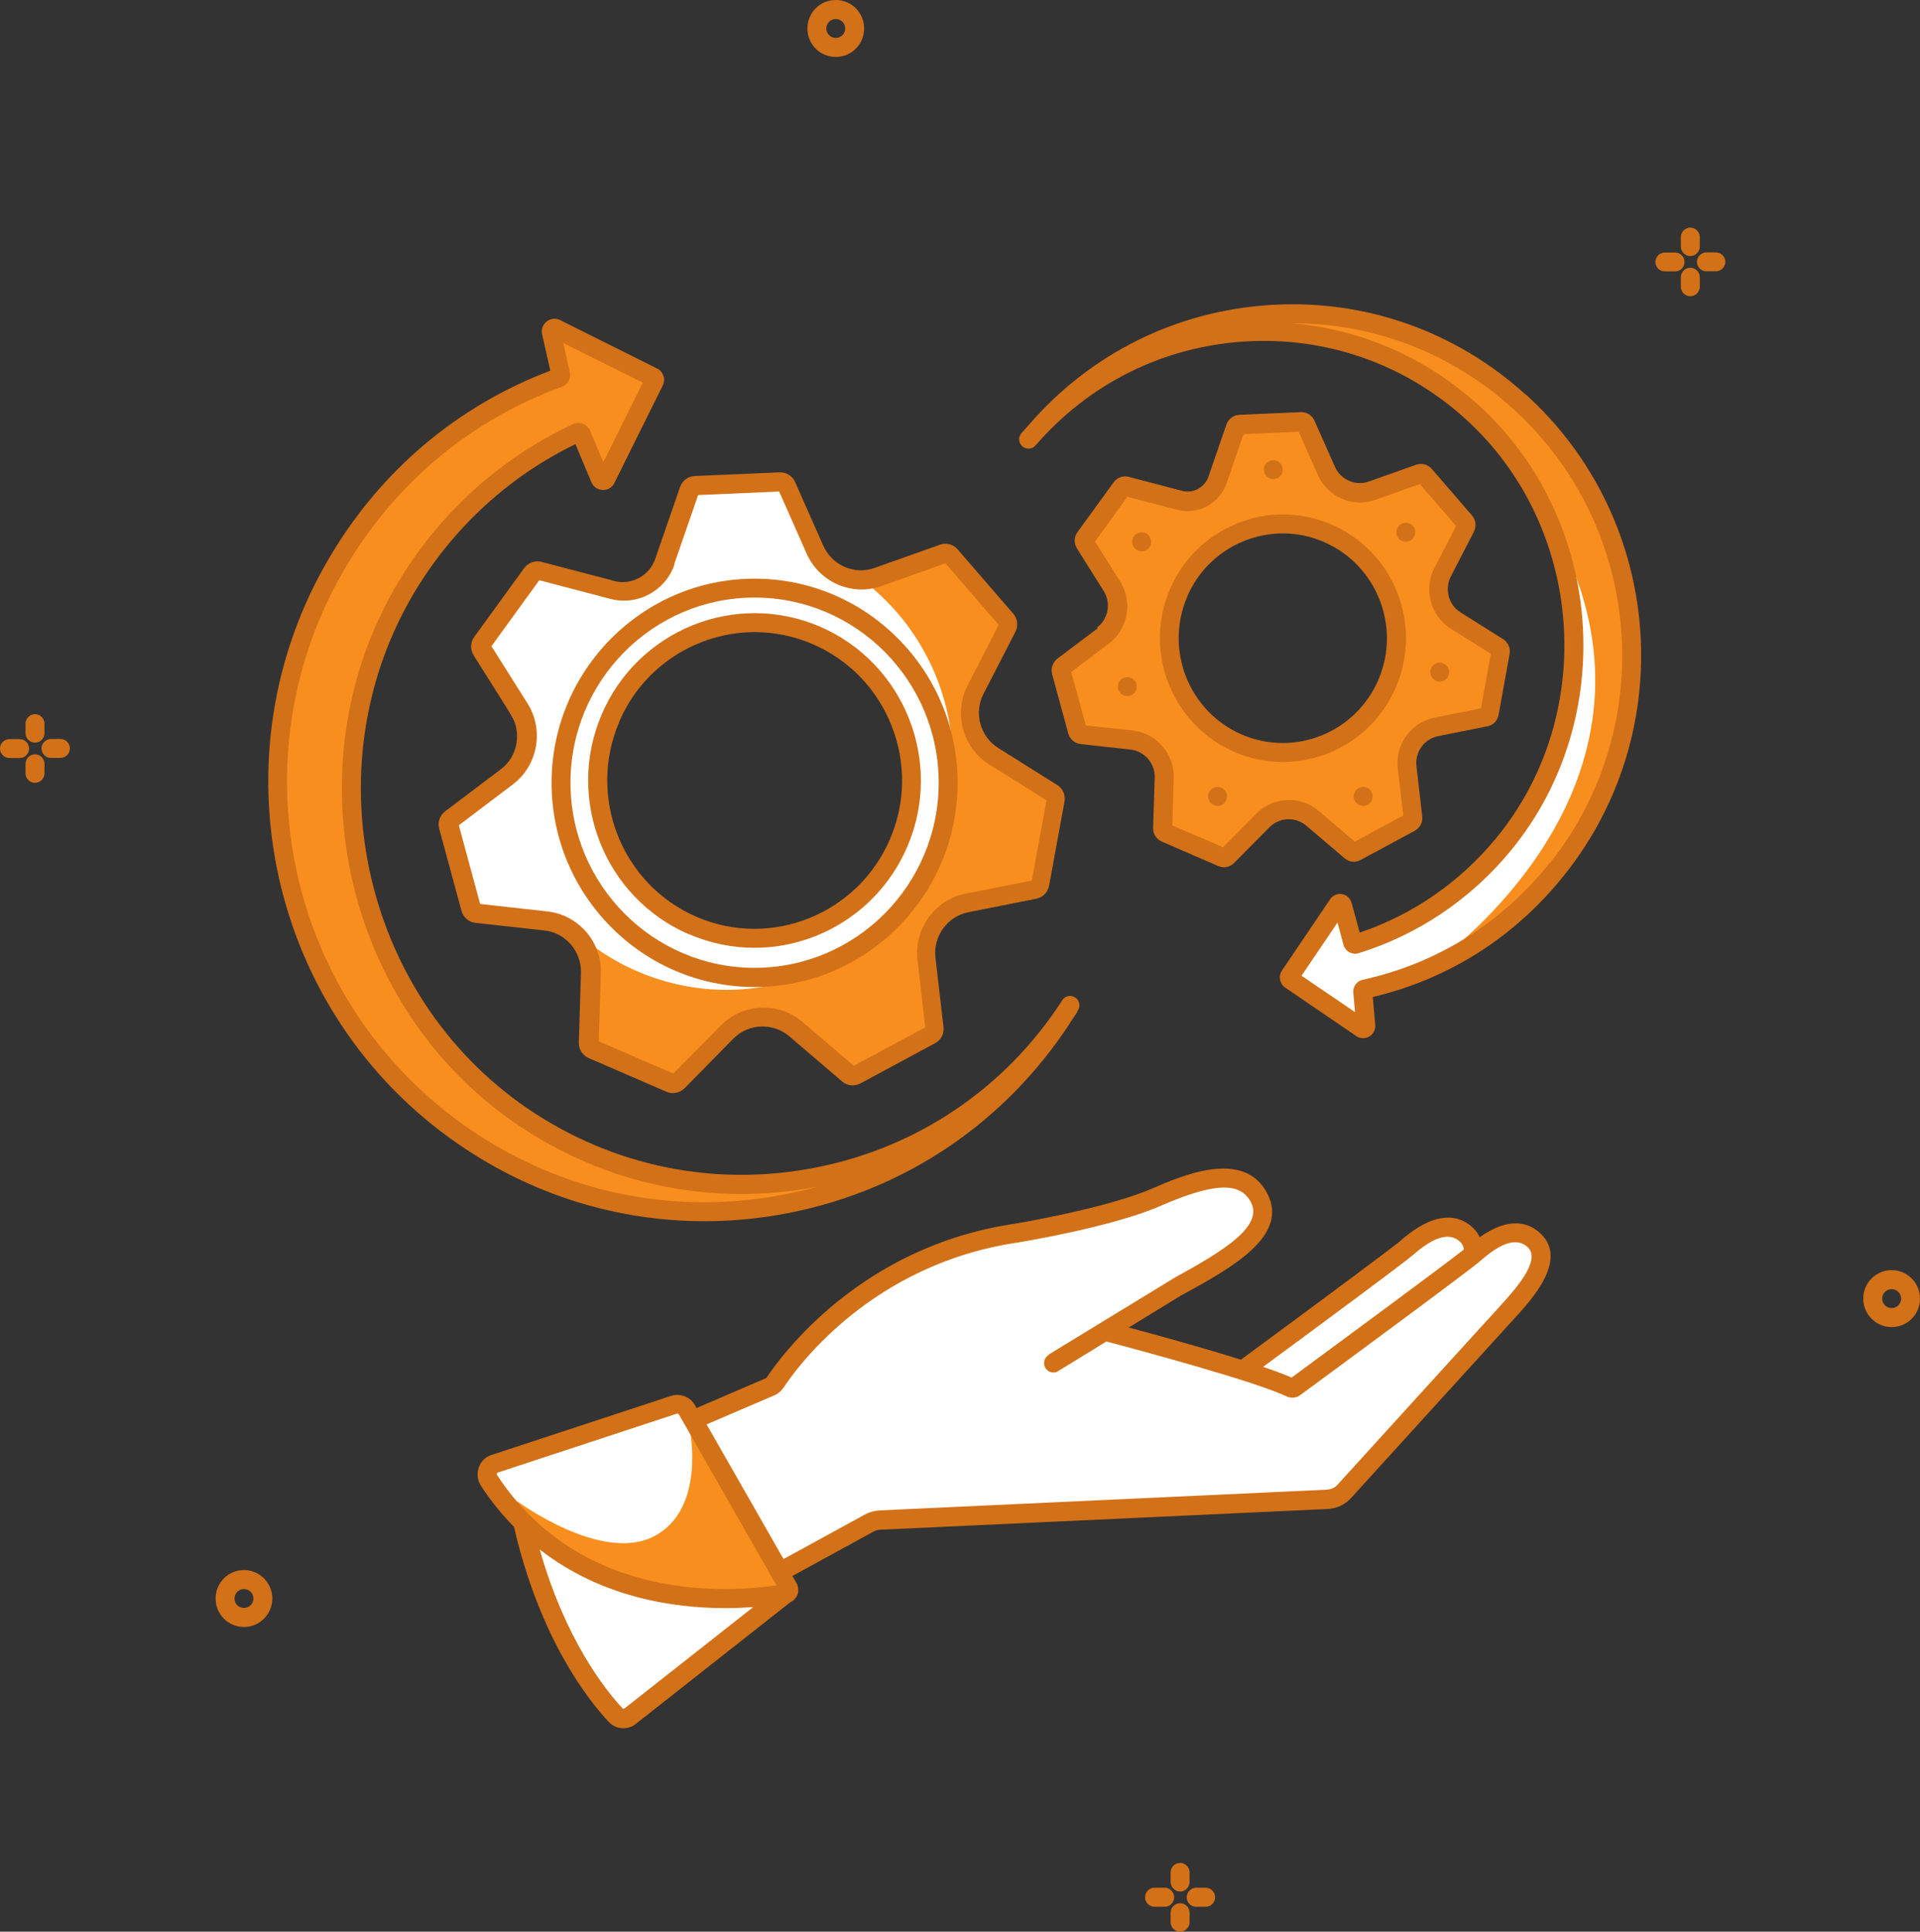 <svg width="160" height="161" viewBox="0 0 160 161" fill="none" xmlns="http://www.w3.org/2000/svg">
<rect x="0" y="0" width="160" height="161" fill="#333333" stroke="none"/>
<g clip-path="url(#clip0_1_185)">
<path d="M20.329 135.604C19.023 135.604 17.965 134.547 17.965 133.23C17.965 131.914 19.023 130.857 20.329 130.857C21.635 130.857 22.694 131.926 22.694 133.23C22.694 134.535 21.635 135.604 20.329 135.604ZM20.329 132.443C19.894 132.443 19.541 132.796 19.541 133.23C19.541 133.665 19.894 134.018 20.329 134.018C20.765 134.018 21.118 133.665 21.118 133.23C21.118 132.796 20.765 132.443 20.329 132.443Z" fill="#D37118"/>
<path d="M69.647 4.748C68.341 4.748 67.282 3.69 67.282 2.374C67.282 1.058 68.341 0 69.647 0C70.953 0 72.012 1.058 72.012 2.374C72.012 3.69 70.953 4.748 69.647 4.748ZM69.647 1.587C69.212 1.587 68.859 1.939 68.859 2.374C68.859 2.809 69.212 3.161 69.647 3.161C70.082 3.161 70.435 2.809 70.435 2.374C70.435 1.939 70.082 1.587 69.647 1.587Z" fill="#D37118"/>
<path d="M157.635 110.608C156.341 110.608 155.271 109.551 155.271 108.234C155.271 106.918 156.329 105.86 157.635 105.86C158.941 105.86 160 106.918 160 108.234C160 109.551 158.941 110.608 157.635 110.608ZM157.635 107.447C157.2 107.447 156.847 107.8 156.847 108.234C156.847 108.669 157.2 109.022 157.635 109.022C158.071 109.022 158.424 108.669 158.424 108.234C158.424 107.8 158.071 107.447 157.635 107.447Z" fill="#D37118"/>
<path d="M2.424 62.39C2.424 61.956 2.071 61.603 1.635 61.603H0.788C0.353 61.603 0 61.956 0 62.39C0 62.825 0.353 63.178 0.788 63.178H1.635C2.071 63.178 2.424 62.825 2.424 62.39Z" fill="#D37118"/>
<path d="M2.918 61.897C3.353 61.897 3.706 61.544 3.706 61.109V60.252C3.671 59.852 3.329 59.523 2.918 59.523C2.506 59.523 2.165 59.852 2.129 60.252V61.109C2.129 61.544 2.482 61.897 2.918 61.897Z" fill="#D37118"/>
<path d="M5.035 61.591H4.188C3.788 61.627 3.459 61.967 3.459 62.379C3.459 62.79 3.776 63.142 4.188 63.166H5.035C5.471 63.166 5.824 62.813 5.824 62.379C5.824 61.944 5.471 61.591 5.035 61.591Z" fill="#D37118"/>
<path d="M2.918 62.872C2.482 62.872 2.129 63.225 2.129 63.66V64.518C2.165 64.917 2.506 65.246 2.918 65.246C3.329 65.246 3.671 64.917 3.706 64.518V63.66C3.706 63.225 3.353 62.872 2.918 62.872Z" fill="#D37118"/>
<path d="M140.376 21.835C140.376 21.4 140.024 21.047 139.588 21.047H138.741C138.306 21.047 137.953 21.4 137.953 21.835C137.953 22.27 138.306 22.622 138.741 22.622H139.588C140.024 22.622 140.376 22.27 140.376 21.835Z" fill="#D37118"/>
<path d="M140.859 21.341C141.294 21.341 141.647 20.989 141.647 20.554V19.696C141.612 19.297 141.271 18.968 140.859 18.968C140.447 18.968 140.106 19.297 140.071 19.696V20.554C140.071 20.989 140.424 21.341 140.859 21.341Z" fill="#D37118"/>
<path d="M142.988 21.036H142.141C141.741 21.071 141.412 21.412 141.412 21.823C141.412 22.235 141.729 22.587 142.141 22.61H142.988C143.424 22.61 143.776 22.258 143.776 21.823C143.776 21.388 143.424 21.036 142.988 21.036Z" fill="#D37118"/>
<path d="M140.859 22.317C140.424 22.317 140.071 22.669 140.071 23.104V23.962C140.106 24.361 140.447 24.691 140.859 24.691C141.271 24.691 141.612 24.361 141.647 23.962V23.104C141.647 22.669 141.294 22.317 140.859 22.317Z" fill="#D37118"/>
<path d="M97.847 158.133C97.847 157.698 97.494 157.333 97.059 157.333H96.212C95.776 157.333 95.424 157.686 95.424 158.133C95.424 158.579 95.776 158.92 96.212 158.92H97.059C97.494 158.92 97.847 158.567 97.847 158.133Z" fill="#D37118"/>
<path d="M98.341 157.651C98.776 157.651 99.129 157.298 99.129 156.852V155.994C99.094 155.594 98.753 155.265 98.341 155.265C97.929 155.265 97.588 155.594 97.553 155.994V156.852C97.553 157.286 97.906 157.651 98.341 157.651Z" fill="#D37118"/>
<path d="M100.471 157.333H99.624C99.224 157.369 98.894 157.71 98.894 158.133C98.894 158.556 99.212 158.896 99.624 158.92H100.471C100.906 158.92 101.259 158.567 101.259 158.133C101.259 157.698 100.906 157.333 100.471 157.333Z" fill="#D37118"/>
<path d="M98.341 158.626C97.906 158.626 97.553 158.979 97.553 159.413V160.271C97.588 160.671 97.929 161 98.341 161C98.753 161 99.094 160.671 99.129 160.271V159.413C99.129 158.979 98.776 158.626 98.341 158.626Z" fill="#D37118"/>
<path d="M40.894 122.184L56.188 117.06L58.259 118.458L64.6 115.227C64.6 115.227 70.647 105.061 84.188 102.852C84.188 102.852 96.541 100.478 100.294 98.398C100.294 98.398 103.941 97.881 104.929 99.796C105.918 101.712 102.141 104.509 102.141 104.509L97.953 106.671L91.776 110.855L104.129 114.381L116.647 104.485L120.259 102.323C120.259 102.323 122.847 102.17 122.824 104.509L126.741 102.734C126.741 102.734 129.047 103.98 128.318 105.461C127.588 106.942 116.671 119.187 116.671 119.187L111 125.133L72.424 126.931L64.988 130.998L65.482 132.807L52.518 143.02C52.518 143.02 46.965 140.517 43.577 126.849L40.894 122.184Z" fill="white"/>
<path d="M57.447 118.917C57.447 118.917 58.929 125.698 54.541 128.024C50.153 130.351 43.106 125.122 43.106 125.122C43.106 125.122 44.623 128.894 48.565 130.504C52.518 132.102 61.482 135.04 65.718 132.29L57.447 118.917Z" fill="#F78E1E"/>
<path d="M80.565 75.27L86.235 74.142C86.459 74.095 86.647 73.907 86.682 73.684L87.965 66.692C88 66.457 87.906 66.222 87.706 66.104L82.8 63.025C80.941 61.862 80.282 59.441 81.294 57.478L83.953 52.319C84.059 52.108 84.035 51.861 83.871 51.673L79.235 46.314C79.082 46.138 78.835 46.067 78.612 46.149L73.165 48.088C71.094 48.829 68.812 47.83 67.906 45.809L65.553 40.497C65.459 40.285 65.247 40.144 65.012 40.156L57.965 40.462C57.729 40.462 57.529 40.626 57.447 40.849L55.377 46.843C54.753 48.653 52.859 49.675 51.023 49.193L44.918 47.595C44.694 47.536 44.447 47.618 44.306 47.806L40.141 53.541C40.012 53.729 39.988 53.988 40.118 54.188L43.212 59.1C44.388 60.968 43.941 63.425 42.176 64.752L37.553 68.243C37.365 68.384 37.282 68.619 37.353 68.854L39.212 75.705C39.271 75.94 39.459 76.105 39.706 76.128L45.459 76.763C47.647 76.998 49.271 78.89 49.212 81.099L49.035 86.916C49.035 87.151 49.165 87.363 49.377 87.469L55.859 90.278C56.071 90.371 56.329 90.325 56.494 90.16L60.565 86.023C62.106 84.449 64.6 84.355 66.271 85.776L70.682 89.549C70.859 89.702 71.118 89.737 71.318 89.619L77.541 86.27C77.741 86.164 77.859 85.929 77.835 85.694L77.165 79.912C76.918 77.715 78.376 75.694 80.529 75.27H80.565ZM74.894 70.241C72.035 76.916 64.353 79.995 57.718 77.127C51.094 74.26 48.023 66.527 50.871 59.84C53.729 53.165 61.412 50.086 68.047 52.954C74.671 55.821 77.741 63.554 74.894 70.241Z" fill="#F78E1E"/>
<path d="M72.271 48.653L69.153 47.419L65.565 40.508L57.341 40.979L54.082 49.217H51.035L44.929 47.618L39.788 54.552L43.882 61.873L43.6 63.636L37.271 68.983L39.235 75.928L47.729 77.445C49.529 79.113 51.682 80.477 54.118 81.358C63.906 84.93 74.718 79.842 78.271 69.994C81.106 62.12 78.447 53.588 72.259 48.653H72.271ZM57.718 77.115C51.094 74.248 48.023 66.515 50.871 59.828C53.729 53.154 61.412 50.075 68.047 52.942C74.671 55.809 77.741 63.542 74.894 70.229C72.035 76.904 64.353 79.983 57.718 77.115Z" fill="white"/>
<path d="M119.706 60.581L123.812 59.758C123.976 59.723 124.106 59.593 124.129 59.429L125.047 54.376C125.082 54.211 125 54.047 124.859 53.953L121.306 51.72C119.953 50.874 119.482 49.123 120.212 47.712L122.141 43.975C122.224 43.822 122.2 43.646 122.082 43.517L118.729 39.639C118.624 39.51 118.435 39.463 118.282 39.521L114.341 40.92C112.847 41.449 111.176 40.732 110.529 39.275L108.824 35.432C108.753 35.267 108.6 35.173 108.435 35.185L103.341 35.408C103.176 35.408 103.024 35.526 102.976 35.69L101.482 40.027C101.035 41.331 99.659 42.072 98.318 41.719L93.894 40.556C93.729 40.52 93.553 40.567 93.459 40.708L90.447 44.857C90.341 44.986 90.341 45.186 90.435 45.327L92.671 48.888C93.518 50.239 93.2 52.025 91.918 52.977L88.565 55.504C88.435 55.61 88.365 55.786 88.412 55.95L89.765 60.91C89.812 61.074 89.941 61.192 90.118 61.215L94.282 61.674C95.871 61.85 97.047 63.213 96.988 64.811L96.859 69.018C96.859 69.183 96.953 69.347 97.106 69.418L101.8 71.451C101.953 71.51 102.141 71.486 102.259 71.369L105.212 68.384C106.329 67.244 108.129 67.173 109.341 68.208L112.529 70.934C112.659 71.04 112.847 71.063 113 70.981L117.494 68.548C117.647 68.466 117.729 68.302 117.706 68.137L117.224 63.953C117.047 62.367 118.094 60.898 119.659 60.592H119.671L119.706 60.581ZM115.6 56.949C113.529 61.779 107.965 64.012 103.165 61.932C98.365 59.852 96.141 54.258 98.212 49.428C100.282 44.598 105.847 42.365 110.647 44.445C115.447 46.526 117.671 52.119 115.6 56.949Z" fill="#F78E1E"/>
<path d="M89.153 83.79C79.165 99.08 58.647 103.228 43.553 92.922C29.129 83.074 24.965 63.248 34.176 48.37C37.671 42.718 42.577 38.523 48.129 35.937C48.271 35.878 48.435 35.937 48.494 36.078L50.035 39.745C50.118 39.956 50.423 39.968 50.529 39.757L54.553 31.648C54.612 31.518 54.565 31.342 54.435 31.283L46.365 27.253C46.165 27.147 45.929 27.335 45.977 27.558L46.753 31.037C46.788 31.166 46.718 31.295 46.577 31.342C39.212 34.033 32.647 39.204 28.247 46.572C18.576 62.755 23.212 83.979 38.718 94.614C55.2 105.919 77.624 101.407 88.541 84.695L89.153 83.755H89.165L89.153 83.79Z" fill="#F78E1E"/>
<path d="M85.682 36.689C95.165 25.713 111.753 24.632 122.565 34.362C132.882 43.658 134.082 59.723 125.247 70.452C121.894 74.518 117.6 77.303 112.941 78.749C112.824 78.784 112.694 78.714 112.671 78.596L111.847 75.541C111.8 75.365 111.565 75.329 111.459 75.482L107.435 81.44C107.376 81.534 107.4 81.675 107.494 81.746L113.424 85.788C113.576 85.894 113.765 85.777 113.753 85.589L113.506 82.768C113.506 82.662 113.565 82.557 113.671 82.533C119.765 81.193 125.471 77.821 129.706 72.497C139.024 60.781 137.624 43.576 126.529 33.54C114.741 22.881 96.6 24.044 86.247 36.031L85.671 36.701L85.682 36.689Z" fill="white"/>
<path d="M120.271 79.748C125.012 75.987 139.906 62.108 129.071 43.282C129.071 43.282 119.176 18.979 92.482 31.048C92.482 31.048 109.588 18.016 127.2 33.998C127.2 33.998 143.471 49.64 132.424 68.419C132.424 68.419 127.918 76.657 120.494 80.124C120.271 80.23 120.071 79.912 120.271 79.76V79.748Z" fill="#F78E1E"/>
<path d="M123.306 103.11C123.176 102.828 123 102.582 122.765 102.347C121.706 101.336 119.776 100.701 116.659 103.451C116.212 103.851 111.271 107.529 103.412 113.323C100.259 112.336 96.4 111.266 94.059 110.643L98.435 107.964L98.635 107.858C102.576 105.696 107.494 103.005 105.588 99.432C103.624 95.742 98.494 97.987 96.023 99.056C92.188 100.725 84.682 101.971 84.624 101.982C71.694 103.863 65.106 112.994 63.859 114.851L58.047 117.354L57.906 117.107C57.518 116.414 56.671 116.096 55.918 116.343L40.953 121.267C40.447 121.432 40.059 121.819 39.894 122.325C39.718 122.83 39.788 123.382 40.082 123.841C40.929 125.145 41.859 126.262 42.835 127.26C44.988 136.615 49.059 141.739 50.718 143.502C51.047 143.854 51.494 144.042 51.953 144.042C52.318 144.042 52.682 143.925 52.988 143.678L65.847 133.548C66.094 133.43 66.306 133.242 66.424 132.984C66.576 132.655 66.553 132.255 66.376 131.938L66.035 131.35L72.776 127.66C72.953 127.566 73.141 127.507 73.341 127.496L110.624 125.768C111.388 125.733 112.094 125.404 112.612 124.828C115.106 122.09 124.871 111.337 126.176 109.915C127.647 108.317 130.682 105.003 128.388 102.817C127.447 101.924 125.824 101.324 123.282 103.134L123.306 103.11ZM117.694 104.65C119.494 103.052 120.8 102.676 121.671 103.498C121.871 103.686 121.965 103.898 121.988 104.145C120.235 105.52 112.165 111.478 107.635 114.815C107.047 114.557 106.224 114.251 105.259 113.922C110.118 110.338 117.071 105.202 117.682 104.65H117.694ZM41.4 122.807C41.4 122.807 41.459 122.748 41.471 122.736L56.435 117.812H56.471C56.471 117.812 56.553 117.836 56.565 117.871L64.706 132.126C60.953 132.702 48.447 133.665 41.412 122.924C41.377 122.877 41.388 122.83 41.4 122.807ZM52.035 142.397C52.035 142.397 51.929 142.432 51.882 142.385C50.447 140.857 47.118 136.674 44.977 129.141C50.106 133.148 56.129 134.03 60.435 134.03C61.282 134.03 62.071 133.994 62.765 133.947L52.035 142.397ZM125.024 108.834C123.741 110.232 113.965 120.985 111.471 123.735C111.247 123.993 110.918 124.134 110.576 124.158L73.294 125.886C72.859 125.909 72.435 126.027 72.059 126.238L65.294 129.94L58.882 118.717L64.529 116.296C64.835 116.167 65.094 115.943 65.282 115.673C66.412 113.957 72.635 105.32 84.906 103.545C85.224 103.487 92.682 102.264 96.694 100.513C101.153 98.574 103.329 98.48 104.235 100.184C105.306 102.194 102.012 104.227 97.918 106.471L87.388 112.9V112.923C87.094 113.111 86.918 113.499 87.047 113.863C87.188 114.275 87.635 114.498 88.047 114.345C88.106 114.322 88.153 114.286 88.2 114.263L92.2 111.807C94.788 112.488 104.635 115.144 107.2 116.378C107.576 116.566 108.024 116.519 108.353 116.273C109.8 115.215 122.506 105.86 123.341 105.108C125.141 103.51 126.447 103.134 127.318 103.957C128.482 105.061 126.141 107.6 125.012 108.845H125.024V108.834Z" fill="#D37118"/>
<path d="M51.235 48.429L45.129 46.831C44.588 46.69 44.023 46.89 43.682 47.348L39.518 53.083C39.188 53.541 39.176 54.141 39.471 54.623L42.565 59.535C43.506 61.039 43.153 63.06 41.718 64.13L37.094 67.62C36.647 67.961 36.447 68.537 36.6 69.077L38.459 75.917C38.612 76.469 39.071 76.857 39.612 76.916L45.365 77.55C47.129 77.738 48.459 79.29 48.412 81.076L48.235 86.893C48.224 87.457 48.541 87.962 49.059 88.186L55.541 90.994C55.718 91.065 55.894 91.1 56.082 91.1C56.435 91.1 56.788 90.959 57.047 90.701L61.118 86.564C62.365 85.295 64.4 85.213 65.765 86.364L70.177 90.136C70.6 90.501 71.2 90.56 71.694 90.301L77.918 86.952C78.412 86.693 78.694 86.153 78.624 85.589L77.953 79.807C77.753 78.044 78.953 76.375 80.682 76.034L86.353 74.906C86.906 74.8 87.318 74.366 87.424 73.813L88.706 66.821C88.812 66.269 88.565 65.716 88.094 65.422L83.188 62.343C81.682 61.403 81.141 59.417 81.953 57.843L84.612 52.672C84.871 52.166 84.8 51.567 84.435 51.144L79.8 45.785C79.435 45.362 78.859 45.209 78.329 45.397L72.882 47.336C71.212 47.936 69.341 47.125 68.612 45.491L66.259 40.179C66.035 39.662 65.518 39.345 64.953 39.369L57.894 39.674C57.329 39.698 56.859 40.062 56.671 40.591L54.6 46.584C54.118 47.995 52.612 48.794 51.176 48.429H51.188H51.235ZM56.153 47.113L58.176 41.261L64.929 40.967L67.224 46.15C68.282 48.535 71.012 49.722 73.471 48.841L78.788 46.949L83.224 52.084L80.635 57.126C79.447 59.441 80.224 62.332 82.424 63.707L87.212 66.703L85.988 73.39L80.459 74.483C77.918 74.988 76.165 77.409 76.459 79.995L77.106 85.624L71.153 88.832L66.859 85.165C64.894 83.485 61.906 83.603 60.082 85.459L56.106 89.478L49.894 86.787L50.071 81.111C50.153 78.502 48.2 76.246 45.612 75.964L40.012 75.341L38.235 68.784L42.741 65.375C44.812 63.812 45.353 60.863 43.977 58.653L40.953 53.859L44.941 48.359L50.894 49.922C53.118 50.498 55.447 49.252 56.2 47.066H56.176L56.153 47.113Z" fill="#D37118"/>
<path d="M57.4 77.856C59.176 78.62 61.035 78.996 62.859 78.996C68.235 78.996 73.353 75.835 75.612 70.558C78.635 63.495 75.376 55.281 68.353 52.237C61.329 49.205 53.165 52.472 50.141 59.547C47.118 66.609 50.377 74.824 57.4 77.868V77.856ZM51.6 60.158C53.588 55.492 58.141 52.684 62.906 52.684C64.518 52.684 66.165 53.013 67.741 53.694C70.753 54.999 73.082 57.408 74.294 60.475C75.506 63.542 75.471 66.903 74.165 69.935C71.494 76.187 64.247 79.102 58.035 76.41C51.812 73.719 48.929 66.433 51.6 60.181V60.158Z" fill="#D37118"/>
<path d="M91.471 52.366L88.118 54.893C87.729 55.198 87.553 55.692 87.671 56.174L89.023 61.133C89.153 61.615 89.565 61.956 90.047 62.014L94.212 62.473C95.376 62.602 96.259 63.624 96.224 64.8L96.094 69.007C96.082 69.512 96.365 69.947 96.823 70.147L101.518 72.18C101.671 72.239 101.835 72.285 101.988 72.285C102.306 72.285 102.6 72.156 102.835 71.933L105.788 68.948C106.612 68.114 107.953 68.055 108.859 68.819L112.047 71.533C112.424 71.862 112.953 71.909 113.388 71.674L117.894 69.242C118.329 69.007 118.576 68.537 118.518 68.031L118.035 63.848C117.906 62.672 118.694 61.58 119.835 61.356L123.941 60.534C124.435 60.44 124.8 60.064 124.882 59.57L125.8 54.517C125.894 54.023 125.671 53.53 125.259 53.271L121.706 51.038C120.718 50.415 120.365 49.111 120.894 48.065L122.824 44.316C123.047 43.87 122.988 43.352 122.671 42.965L119.318 39.087C118.988 38.711 118.471 38.569 118.012 38.734L114.071 40.133C112.965 40.532 111.729 39.992 111.247 38.91L109.541 35.068C109.341 34.609 108.882 34.327 108.388 34.351L103.282 34.574C102.788 34.597 102.365 34.915 102.2 35.385L100.706 39.721C100.388 40.638 99.424 41.155 98.494 40.908L94.071 39.745C93.588 39.615 93.094 39.803 92.8 40.203L89.788 44.351C89.494 44.751 89.482 45.292 89.741 45.703L91.977 49.264C92.6 50.251 92.365 51.59 91.424 52.296H91.447L91.471 52.366ZM93.353 48.476L91.247 45.139L93.953 41.402L98.118 42.495C99.835 42.941 101.635 41.966 102.212 40.285L103.624 36.184L108.224 35.984L109.824 39.592C110.635 41.425 112.741 42.342 114.612 41.66L118.318 40.344L121.341 43.834L119.529 47.348C118.612 49.123 119.224 51.344 120.906 52.401L124.235 54.493L123.412 59.041L119.553 59.805C117.6 60.193 116.247 62.05 116.482 64.036L116.941 67.961L112.894 70.147L109.894 67.585C108.376 66.292 106.094 66.386 104.694 67.808L101.918 70.617L97.694 68.795L97.812 64.835C97.871 62.837 96.365 61.098 94.388 60.886L90.482 60.463L89.271 56.009L92.412 53.635C94 52.437 94.412 50.169 93.353 48.476Z" fill="#D37118"/>
<path d="M102.859 62.661C104.176 63.237 105.541 63.507 106.894 63.507C110.871 63.507 114.659 61.168 116.329 57.267C118.565 52.037 116.153 45.961 110.965 43.717C108.447 42.636 105.659 42.589 103.118 43.611C100.576 44.633 98.576 46.584 97.494 49.111C95.259 54.34 97.671 60.416 102.859 62.661ZM98.929 49.734C100.341 46.431 103.553 44.457 106.918 44.457C108.059 44.457 109.224 44.692 110.329 45.174C114.718 47.078 116.765 52.213 114.871 56.644C112.976 61.074 107.871 63.119 103.471 61.215C99.082 59.312 97.035 54.176 98.929 49.745V49.734Z" fill="#D37118"/>
<path d="M65.823 101.077C75.471 99.162 83.765 93.544 89.165 85.271H89.153C89.365 84.954 89.576 84.648 89.776 84.343L89.741 84.319C89.823 84.225 89.894 84.108 89.929 83.978C90.035 83.555 89.765 83.121 89.341 83.027C88.977 82.944 88.612 83.132 88.459 83.473C83.741 90.701 76.494 95.613 68.059 97.293C59.623 98.974 51.071 97.235 43.953 92.381C29.965 82.827 25.859 63.342 34.812 48.911C38.012 43.752 42.553 39.639 47.953 37.018L49.282 40.191C49.435 40.567 49.812 40.826 50.224 40.838C50.635 40.861 51.023 40.626 51.2 40.25L55.224 32.141C55.353 31.883 55.377 31.589 55.282 31.319C55.188 31.048 55 30.825 54.741 30.707L46.671 26.677C46.306 26.489 45.871 26.547 45.553 26.794C45.235 27.053 45.082 27.464 45.176 27.863L45.859 30.895C38.153 33.822 31.823 39.145 27.553 46.302C17.623 62.907 22.318 84.484 38.259 95.401C44.388 99.608 51.447 101.783 58.694 101.783C61.071 101.783 63.459 101.548 65.847 101.077H65.823ZM39.129 94.097C23.882 83.65 19.388 63.013 28.894 47.125C33.059 40.156 39.259 35.009 46.812 32.235C47.306 32.047 47.6 31.53 47.482 31.001L46.941 28.592L53.565 31.894L50.282 38.522L49.176 35.902C49.071 35.643 48.847 35.432 48.577 35.326C48.306 35.22 48.012 35.232 47.753 35.349C41.859 38.099 36.918 42.495 33.459 48.077C24.071 63.213 28.377 83.685 43.059 93.697C50.471 98.751 59.353 100.596 68.129 98.903C67.271 99.138 66.4 99.35 65.506 99.526C56.271 101.359 46.906 99.444 39.129 94.097Z" fill="#D37118"/>
<path d="M127.118 32.87C121.271 27.582 113.718 24.926 105.882 25.419C98.035 25.901 90.871 29.462 85.718 35.432C85.529 35.643 85.353 35.843 85.165 36.055C85.165 36.066 85.141 36.078 85.129 36.09C85.012 36.231 84.929 36.407 84.929 36.607C84.929 37.042 85.282 37.394 85.718 37.394C85.953 37.394 86.165 37.289 86.306 37.112C90.765 31.965 96.941 28.886 103.718 28.463C110.494 28.04 117.012 30.308 122.071 34.868C132.012 43.823 133.188 59.523 124.671 69.865C121.659 73.519 117.741 76.234 113.306 77.727L112.635 75.247C112.529 74.871 112.212 74.577 111.835 74.518C111.447 74.448 111.059 74.624 110.847 74.941L106.824 80.9C106.671 81.123 106.624 81.393 106.671 81.663C106.729 81.922 106.871 82.157 107.094 82.31L113.024 86.352C113.2 86.47 113.388 86.529 113.588 86.529C113.765 86.529 113.929 86.482 114.106 86.388C114.447 86.188 114.635 85.824 114.6 85.424L114.4 83.097C120.753 81.593 126.282 78.067 130.388 72.897C140.012 60.804 138.588 43.223 127.129 32.858L127.118 32.87ZM129.153 71.909C125.153 76.927 119.765 80.3 113.553 81.663C113.059 81.769 112.729 82.239 112.776 82.733L112.918 84.355L108.459 81.323L111.459 76.892L111.953 78.737C112.024 78.996 112.2 79.231 112.447 79.36C112.682 79.489 112.965 79.525 113.224 79.442C118.176 77.903 122.576 74.941 125.906 70.887C134.941 59.899 133.706 43.223 123.141 33.704C118.776 29.767 113.4 27.441 107.682 26.947H107.718C114.518 26.947 120.976 29.438 126.071 34.057C136.906 43.858 138.259 60.487 129.165 71.933L129.153 71.909Z" fill="#D37118"/>
<path d="M45.965 65.246C45.965 74.624 53.553 82.263 62.882 82.263C72.212 82.263 79.8 74.624 79.8 65.246C79.8 55.868 72.212 48.23 62.882 48.23C53.553 48.23 45.965 55.868 45.965 65.246ZM62.882 49.804C71.341 49.804 78.224 56.726 78.224 65.234C78.224 73.743 71.341 80.665 62.882 80.665C54.423 80.665 47.541 73.743 47.541 65.234C47.541 56.726 54.423 49.804 62.882 49.804Z" fill="#D37118"/>
<path d="M94.965 45.926C95.388 46.032 95.812 45.762 95.906 45.339C96 44.916 95.741 44.481 95.318 44.387C94.894 44.293 94.471 44.551 94.376 44.974C94.271 45.397 94.541 45.832 94.965 45.926Z" fill="#D37118"/>
<path d="M105.929 39.909C106.353 40.015 106.776 39.745 106.871 39.322C106.976 38.899 106.706 38.464 106.282 38.37C105.859 38.276 105.435 38.534 105.341 38.957C105.235 39.38 105.506 39.815 105.929 39.909Z" fill="#D37118"/>
<path d="M116.976 45.127C117.4 45.233 117.824 44.962 117.918 44.539C118.024 44.116 117.753 43.681 117.329 43.587C116.906 43.493 116.482 43.752 116.388 44.175C116.282 44.598 116.553 45.033 116.976 45.127Z" fill="#D37118"/>
<path d="M119.8 56.785C120.224 56.891 120.647 56.62 120.741 56.197C120.847 55.774 120.576 55.339 120.153 55.245C119.729 55.14 119.306 55.41 119.212 55.833C119.106 56.256 119.376 56.691 119.8 56.785Z" fill="#D37118"/>
<path d="M113.776 65.61C113.353 65.505 112.929 65.775 112.835 66.198C112.729 66.621 113 67.056 113.424 67.15C113.847 67.256 114.271 66.985 114.365 66.562C114.471 66.139 114.2 65.704 113.776 65.61Z" fill="#D37118"/>
<path d="M101.635 65.61C101.212 65.505 100.788 65.775 100.694 66.198C100.6 66.621 100.859 67.056 101.282 67.15C101.706 67.256 102.129 66.985 102.224 66.562C102.329 66.139 102.059 65.704 101.635 65.61Z" fill="#D37118"/>
<path d="M93.765 57.995C94.188 58.101 94.612 57.831 94.706 57.408C94.812 56.984 94.541 56.55 94.118 56.456C93.694 56.35 93.271 56.62 93.177 57.043C93.071 57.466 93.341 57.901 93.765 57.995Z" fill="#D37118"/>
</g>
<defs>
<clipPath id="clip0_1_185">
<rect width="160" height="161" fill="white"/>
</clipPath>
</defs>
</svg>
